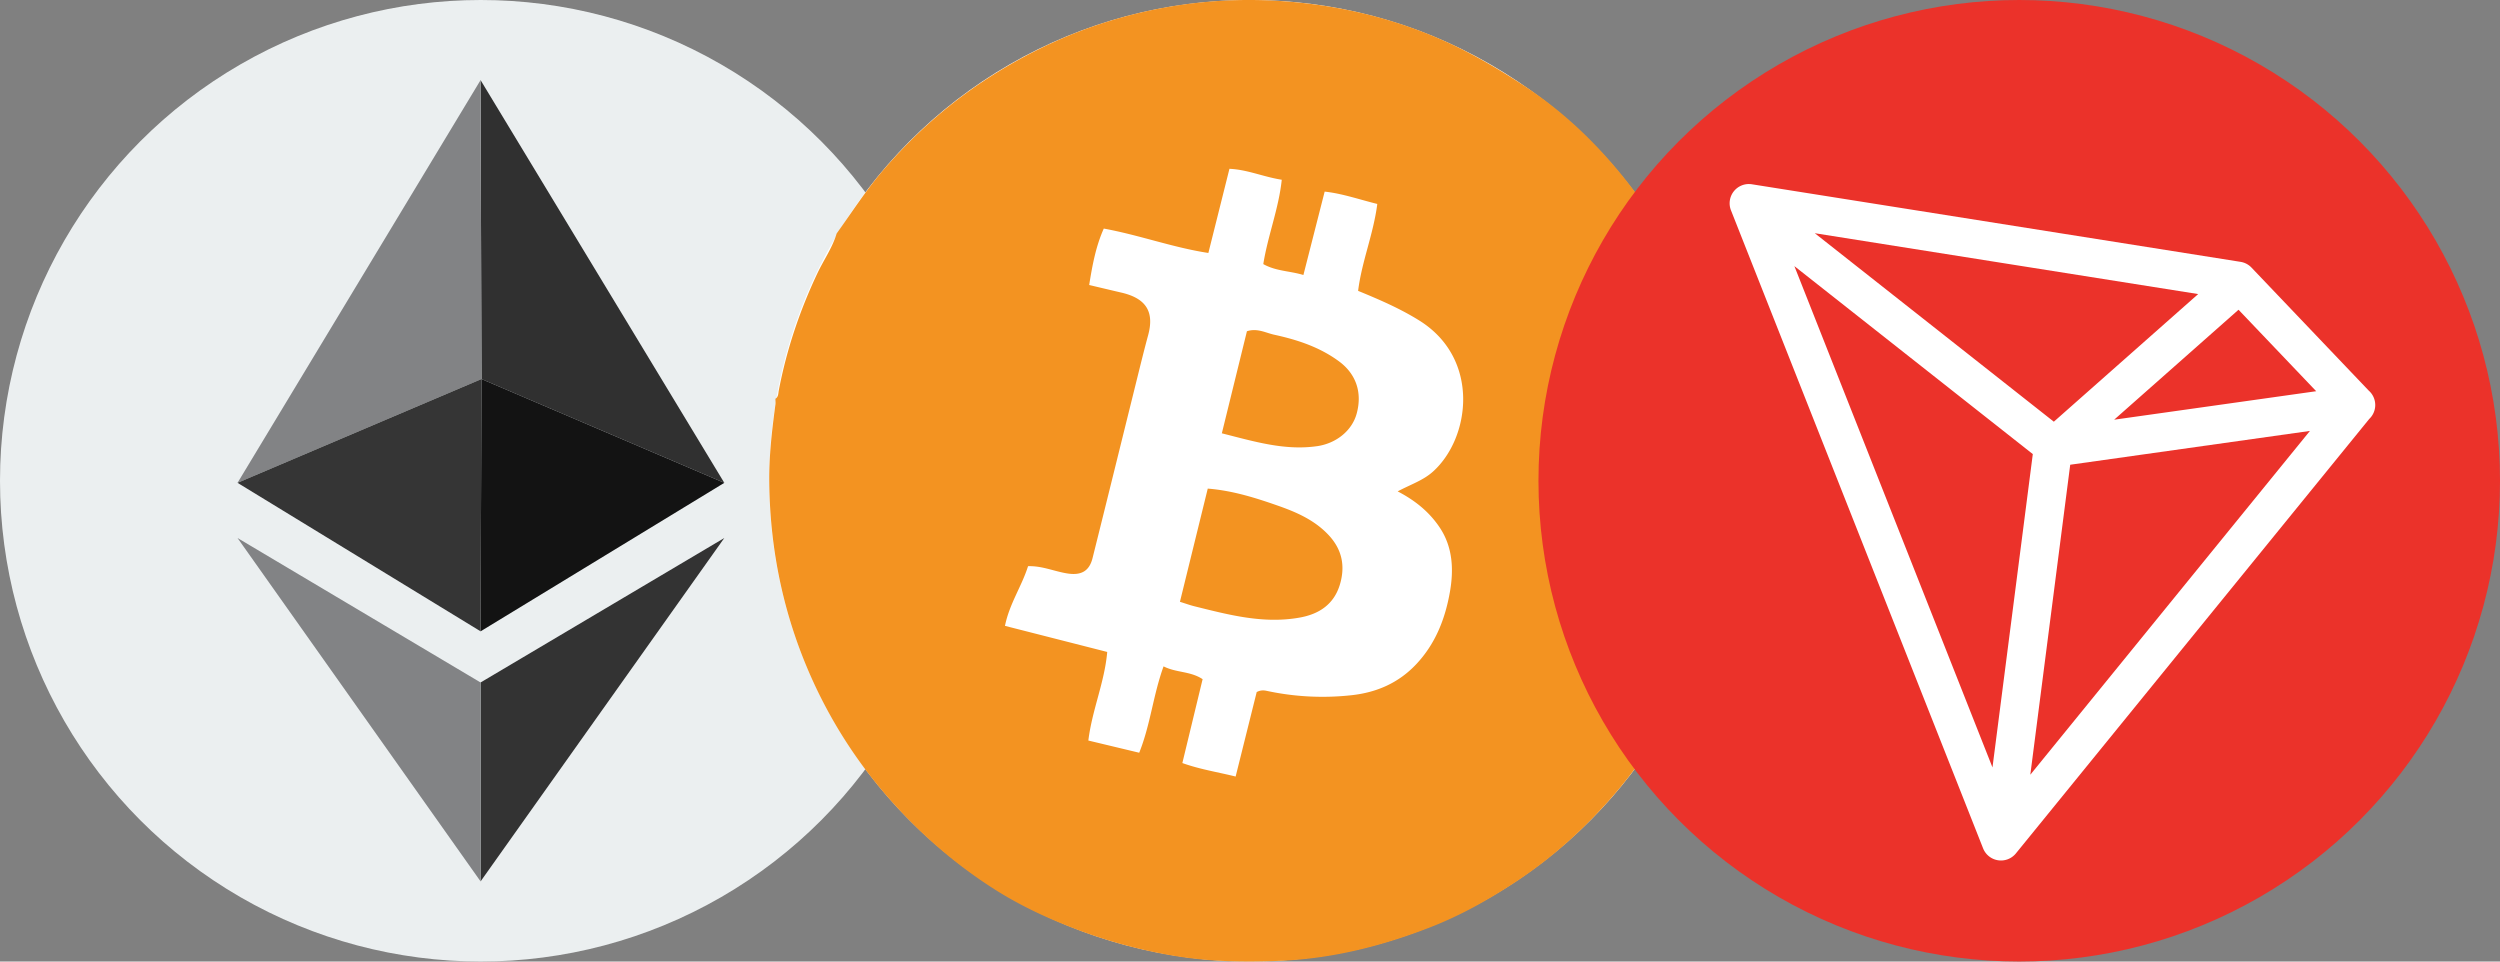 <svg xmlns="http://www.w3.org/2000/svg" width="208" height="80" fill="none"><rect width="100%" height="100%" fill="#808080" stroke="none"/><circle cx="40" cy="40" r="40" fill="#EBEFF0"/><path fill="#303030" d="m39.984 6.666 20.278 33.507-20.203-8.634-.075-24.873Z"/><path fill="#828385" d="M19.762 40.173 39.983 6.666l.075 24.873-20.296 8.634Z"/><path fill="#353535" d="M39.983 52.526 19.762 40.171l20.296-8.634-.075 20.99Z"/><path fill="#131313" d="m60.262 40.172-20.203-8.635-.075 20.99 20.278-12.355Z"/><path fill="#333" d="m39.984 56.782 20.278-12.02-20.278 28.57v-16.55Z"/><path fill="#828385" d="m39.983 56.782-20.221-12.02 20.221 28.57v-16.55Z"/><g clip-path="url(#a)"><circle cx="104" cy="40" r="40" fill="#fff"/><path fill="#F39321" d="M69.61 19.427c1.277-1.785 2.464-3.632 3.903-5.304 2.618-3.042 5.582-5.65 8.977-7.807 3.045-1.936 6.256-3.462 9.692-4.529 5.35-1.661 10.812-2.155 16.375-1.52 4.067.465 7.985 1.504 11.716 3.187 2.259 1.019 4.383 2.277 6.466 3.636 4.196 2.74 7.558 6.305 10.368 10.378 3.001 4.352 4.952 9.192 6.022 14.383.751 3.646 1.068 7.326.746 11.03-.398 4.566-1.411 8.97-3.304 13.201-1.6 3.58-3.577 6.866-6.107 9.835-2.475 2.904-5.266 5.445-8.474 7.54-2.184 1.425-4.461 2.699-6.865 3.644-4.021 1.581-8.192 2.65-12.556 2.838-3.072.132-6.128.08-9.159-.458a42.943 42.943 0 0 1-7.631-2.073c-2.413-.907-4.754-1.981-6.91-3.34-3.11-1.96-5.912-4.337-8.406-7.075a39.754 39.754 0 0 1-6.757-10.174c-2.435-5.28-3.633-10.846-3.704-16.655-.027-2.184.224-4.352.514-6.515.021-.154 0-.315-.002-.472.255-.158.232-.435.278-.676.647-3.396 1.739-6.643 3.217-9.769.524-1.107 1.247-2.117 1.6-3.305Zm46.676 21.456c1.083-.577 2.112-.907 2.925-1.634 3.135-2.803 3.97-9.399-1.118-12.577-1.584-.99-3.275-1.723-5.098-2.472.302-2.443 1.278-4.729 1.595-7.231-1.504-.373-2.913-.868-4.378-1.027l-1.769 6.938c-1.123-.344-2.28-.311-3.337-.907.381-2.387 1.288-4.623 1.536-7.018-1.545-.243-2.853-.845-4.352-.91l-1.754 7.002c-2.973-.456-5.702-1.48-8.701-2.03-.66 1.477-.95 3.037-1.215 4.695.977.231 1.826.435 2.677.632 2.148.498 2.736 1.673 2.226 3.553-.363 1.338-.69 2.685-1.024 4.03-1.2 4.837-2.391 9.675-3.599 14.509-.272 1.089-.95 1.444-2.054 1.282-1.087-.16-2.113-.648-3.312-.612-.52 1.663-1.553 3.13-1.92 4.966l8.507 2.17c-.217 2.521-1.261 4.83-1.57 7.37l4.232 1.015c.937-2.33 1.153-4.777 2.026-7.186 1.052.541 2.22.384 3.249 1.066l-1.686 6.978c1.489.533 2.941.75 4.433 1.123l1.753-7.03c.351-.18.609-.147.852-.095a21.99 21.99 0 0 0 7.07.355c2.049-.228 3.868-1.01 5.326-2.55 1.623-1.711 2.438-3.806 2.83-6.058.32-1.835.238-3.695-.838-5.32-.844-1.272-2.002-2.243-3.512-3.027Zm-16.904 9.561c2.884.718 5.766 1.485 8.784.933 1.61-.294 2.823-1.116 3.311-2.737.461-1.529.193-2.917-.94-4.126-1.178-1.256-2.693-1.91-4.255-2.455-1.866-.653-3.758-1.245-5.797-1.407L98.17 50.07c.494.154.848.284 1.212.374Zm10.189-13.32c1.595-.228 2.918-1.284 3.307-2.72.475-1.755-.056-3.294-1.475-4.34-1.61-1.189-3.464-1.793-5.38-2.213-.713-.156-1.415-.572-2.279-.291l-2.087 8.492c2.726.69 5.237 1.452 7.914 1.071Z"/></g><circle cx="168" cy="40" r="40" fill="#EB322A"/><path fill="#fff" fill-rule="evenodd" d="M144.258 15.912c.36-.449.932-.67 1.499-.58l40.658 6.454a1.6 1.6 0 0 1 .908.476l9.753 10.234a1.597 1.597 0 0 1 .044 2.362l-29.398 36.146a1.601 1.601 0 0 1-2.729-.422l-20.975-53.081a1.601 1.601 0 0 1 .24-1.59Zm48.448 16.636-6.461-6.778-10.347 9.149 16.808-2.37Zm-9.818-8.082-31.899-5.063 19.89 15.682 12.009-10.619Zm-10.646 14.2 19.944-2.813-23.264 28.604 3.32-25.79Zm-6.468 25.185-16.482-41.71 19.837 15.64-3.355 26.07Z" clip-rule="evenodd"/><defs><clipPath id="a"><path fill="#fff" d="M64 0h80v80H64z"/></clipPath></defs></svg>
